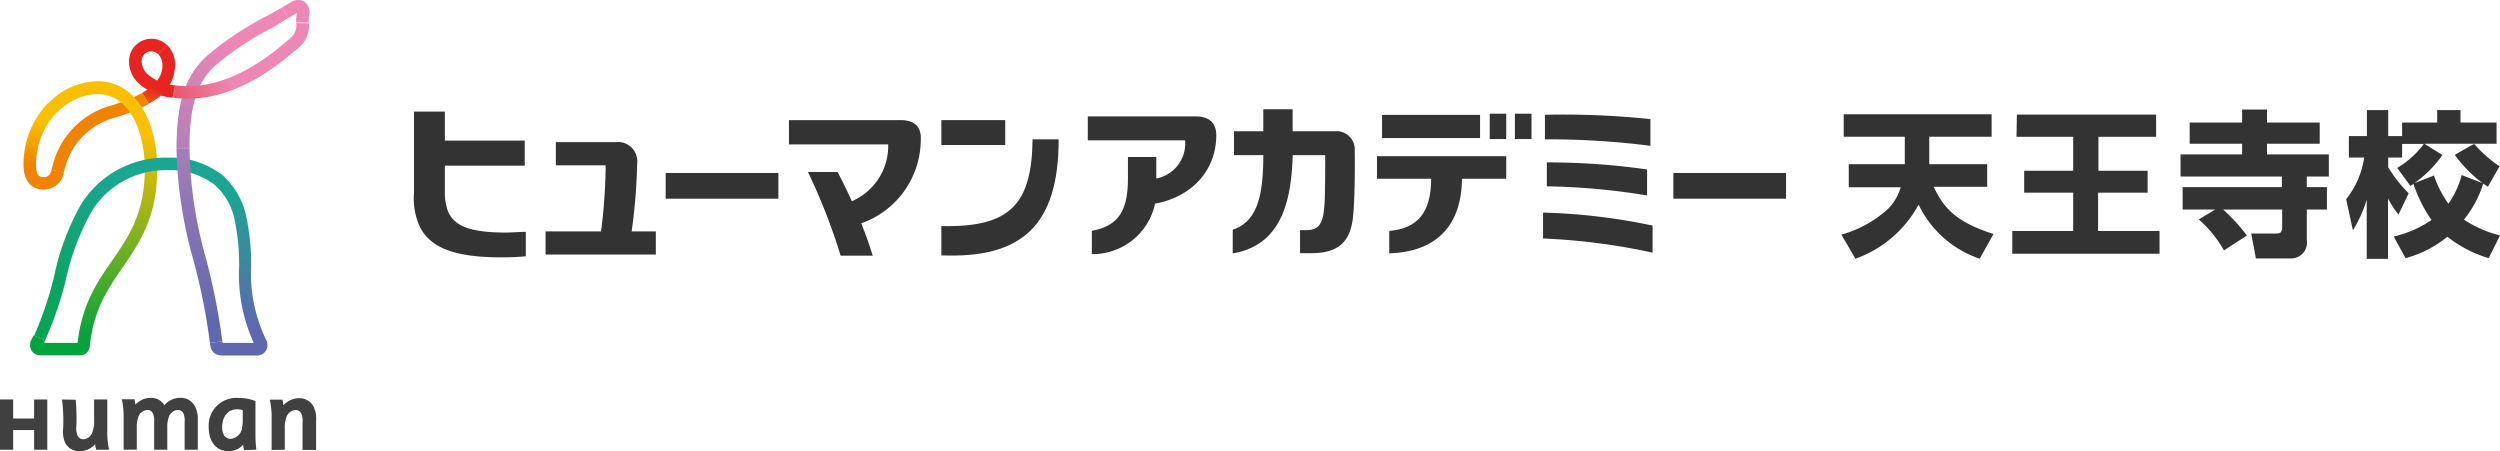 <svg xmlns="http://www.w3.org/2000/svg" xmlns:xlink="http://www.w3.org/1999/xlink" viewBox="0 0 277.05 50"><defs><style>.cls-1{fill:#333;}.cls-2{fill:url(#linear-gradient);}.cls-3{fill:url(#linear-gradient-2);}.cls-4{fill:#f08300;}.cls-5{fill:url(#linear-gradient-3);}.cls-6{fill:url(#linear-gradient-4);}.cls-7{fill:url(#linear-gradient-5);}.cls-8{fill:#ee87b4;}.cls-9{fill:url(#linear-gradient-6);}.cls-10{fill:#e72420;}.cls-11{fill:url(#linear-gradient-7);}.cls-12{fill:url(#linear-gradient-8);}.cls-13{fill:#404040;}</style><linearGradient id="linear-gradient" x1="3736.68" y1="-100.47" x2="3729.95" y2="-91.16" gradientTransform="translate(-5284.97 143.69) scale(1.42)" gradientUnits="userSpaceOnUse"><stop offset="0" stop-color="#ee87b4"/><stop offset="1" stop-color="#a67eb7"/></linearGradient><linearGradient id="linear-gradient-2" x1="3734.35" y1="-75.11" x2="3733.96" y2="-86.06" gradientTransform="translate(-5284.97 143.69) scale(1.42)" gradientUnits="userSpaceOnUse"><stop offset="0" stop-color="#5f67ae"/><stop offset="1" stop-color="#1aa692"/></linearGradient><linearGradient id="linear-gradient-3" x1="3719.19" y1="-91.65" x2="3719.19" y2="-88.36" gradientTransform="translate(-5284.97 143.69) scale(1.42)" gradientUnits="userSpaceOnUse"><stop offset="0" stop-color="#fabf00"/><stop offset="1" stop-color="#f08300"/></linearGradient><linearGradient id="linear-gradient-4" x1="3723.88" y1="-91.36" x2="3722.62" y2="-75.01" gradientTransform="translate(-5284.97 143.69) scale(1.42)" gradientUnits="userSpaceOnUse"><stop offset="0" stop-color="#fabf00"/><stop offset="1" stop-color="#00a33e"/></linearGradient><linearGradient id="linear-gradient-5" x1="3729.58" y1="-88.26" x2="3718.08" y2="-77.54" gradientTransform="translate(-5284.97 143.69) scale(1.42)" gradientUnits="userSpaceOnUse"><stop offset="0" stop-color="#1aa692"/><stop offset="1" stop-color="#00a33e"/></linearGradient><linearGradient id="linear-gradient-6" x1="3730.33" y1="-93.93" x2="3738.63" y2="-97.61" gradientTransform="translate(-5284.97 143.69) scale(1.42)" gradientUnits="userSpaceOnUse"><stop offset="0" stop-color="#e72420"/><stop offset="1" stop-color="#ee87b4"/></linearGradient><linearGradient id="linear-gradient-7" x1="3727.89" y1="-93.69" x2="3728.52" y2="-95.88" gradientTransform="translate(-5284.97 143.69) scale(1.42)" gradientUnits="userSpaceOnUse"><stop offset="0" stop-color="#f08300"/><stop offset="1" stop-color="#e72420"/></linearGradient><linearGradient id="linear-gradient-8" x1="3730.05" y1="-88.89" x2="3732.32" y2="-74.88" gradientTransform="translate(-5284.97 143.69) scale(1.42)" gradientUnits="userSpaceOnUse"><stop offset="0" stop-color="#a67eb7"/><stop offset="1" stop-color="#5f67ae"/></linearGradient></defs><g id="レイヤー_2" data-name="レイヤー 2"><g id="レイヤー_1-2" data-name="レイヤー 1"><path class="cls-1" d="M211.09,18.2c0-.2,0-.41,0-.88V15.15h-6.77V12.66h16.39v2.49H213.8V17.3c0,.42,0,.63,0,.9h6.42v2.5H214.3c1,2.19,2.38,3.91,6.62,5.23l-1.53,2.74a11.62,11.62,0,0,1-6.77-6,12.84,12.84,0,0,1-7,6L204.06,26a12.66,12.66,0,0,0,5.17-2.85,5.61,5.61,0,0,0,1.41-2.4h-5.76V18.2Z"/><path class="cls-1" d="M223.51,12.7h15.43v2.46h-6.39v3.76H238v2.43h-5.49V25.6h6.81v2.52H223V25.6h6.75V21.35h-5.43V18.92h5.43V15.16h-6.28Z"/><path class="cls-1" d="M245.49,23.22h-3.61V20.74h11V19.56H241.65V17.11h6.82V15.93h-5.81V13.58h5.81V12.14h2.76v1.44h5.84v2.35h-5.84v1.18h6.85v2.45h-2.44v1.18h2.23v2.48h-2.23v3.35a1.77,1.77,0,0,1-1.8,2.07H250l-.52-2.76h2.76c.38,0,.67-.07.67-.66v-2h-6.54A20,20,0,0,1,249,26.1l-2.54,1.65a13,13,0,0,0-2.79-3.43Z"/><path class="cls-1" d="M260,22.08a9.67,9.67,0,0,0,2-4.62h-1.7V15.08h2V12.2h2.36v2.88h1.54v2.38h-1.54v1.07a15,15,0,0,0,2.27,2.89l-1.13,2.36A11.47,11.47,0,0,1,264.64,22v6.69h-2.36V22.13a14.79,14.79,0,0,1-1.53,3.4Zm5.28,4.13a12.2,12.2,0,0,0,4.18-1.83,15.73,15.73,0,0,1-2-4l-.34.23-1.46-2a10.15,10.15,0,0,0,2.95-2.66h-2.41V13.58h3.89V12.2h2.58v1.38h4v2.35h-8l2,1.25a13,13,0,0,1-3.11,3.12l2.17-.85a12.06,12.06,0,0,0,1.6,3.13,9.66,9.66,0,0,0,1.47-3.18l2.31.89a14.64,14.64,0,0,1-3.07-3.13c.73-.41,1.6-.94,2.15-1.21A13.89,13.89,0,0,0,277,18.43l-1.29,2.26a6.13,6.13,0,0,1-.52-.35,11.87,11.87,0,0,1-2.14,4,13,13,0,0,0,4,1.75l-1.25,2.52a13.61,13.61,0,0,1-4.58-2.38,12.38,12.38,0,0,1-4.64,2.38Z"/><path class="cls-2" d="M21,16.5c0-4.76.8-7.35,2.87-9.25A33.37,33.37,0,0,1,30.31,3L31.94,2,31.28.81q-.83.48-1.65.93a34.69,34.69,0,0,0-6.74,4.49c-2.36,2.16-3.33,5.14-3.33,10.27Z"/><path class="cls-3" d="M29.46,37.6a16.94,16.94,0,0,1-1.63-8.09,25,25,0,0,0-.53-5.46,8.34,8.34,0,0,0-2.95-4.89l-.86,1.08A7,7,0,0,1,26,24.36a24.54,24.54,0,0,1,.5,5.17A18.21,18.21,0,0,0,28.12,38H24.66s0-.1,0-.17L23.26,38c.1.86.39,1.4,1.51,1.4H28.4a1.21,1.21,0,0,0,1.07-.54A1.27,1.27,0,0,0,29.46,37.6Z"/><path class="cls-4" d="M15.79,10.29a18.05,18.05,0,0,1-3.35,1.37,9.19,9.19,0,0,0-6.71,7.15l1.35.32A7.8,7.8,0,0,1,12.86,13a19.62,19.62,0,0,0,3.6-1.47Z"/><path class="cls-5" d="M5.73,18.81c-.2.87-.77.83-1,.81S4,19.57,4,18.42a8.37,8.37,0,0,1,2.32-6l-1-1a9.81,9.81,0,0,0-2.71,7C2.68,20.63,4.08,21,4.67,21a2.25,2.25,0,0,0,2.41-1.88Z"/><path class="cls-6" d="M14.72,10.63A5.41,5.41,0,0,0,10.84,9a7.74,7.74,0,0,0-5.53,2.49l1,1a6.35,6.35,0,0,1,4.53-2.06,4,4,0,0,1,2.9,1.23c1.46,1.46,2.3,4.05,2.3,7.1,0,4.87-1.74,7.39-3.57,10.06C10.8,31.2,9.08,33.7,8.6,38H4.89L5,37.71l-1.27-.55-.24.47a1.24,1.24,0,0,0,0,1.21,1.2,1.2,0,0,0,1.08.54H8.71a1.11,1.11,0,0,0,1.24-1c.41-4.06,2-6.36,3.66-8.78,1.87-2.73,3.81-5.55,3.81-10.85C17.42,15.29,16.44,12.35,14.72,10.63Z"/><path class="cls-7" d="M5,37.71A39.51,39.51,0,0,0,7.3,31a27.05,27.05,0,0,1,2.87-7.59,9.59,9.59,0,0,1,8.34-4.55,8,8,0,0,1,5,1.43l.86-1.08a9.4,9.4,0,0,0-5.84-1.74A11,11,0,0,0,9,22.62a27.45,27.45,0,0,0-3,8,39.66,39.66,0,0,1-2.21,6.57Z"/><path class="cls-8" d="M33.75.19a1.43,1.43,0,0,0-1.57.09l-.9.53L31.94,2l.95-.56h0v.06a8.27,8.27,0,0,0-.08,1l1.39,0a5.31,5.31,0,0,1,.06-.87A1.46,1.46,0,0,0,33.75.19Z"/><path class="cls-9" d="M32.83,2.55a1.84,1.84,0,0,1-.69,1.71l-.2.17C30.48,5.69,26,9.55,20.86,9.55a11.06,11.06,0,0,1-1.45-.09l-.23,1.37a12.24,12.24,0,0,0,1.68.1c5.69,0,10.43-4.11,12-5.46l.2-.16a3.17,3.17,0,0,0,1.18-2.72Z"/><path class="cls-10" d="M19.41,9.46a5.25,5.25,0,0,1-3.08-1.25,2,2,0,0,1-.63-1.37A1.15,1.15,0,0,1,16,6a1,1,0,0,1,.75-.31,1.09,1.09,0,0,1,.78.33l1-1a2.48,2.48,0,0,0-4.23,1.81,3.34,3.34,0,0,0,1,2.35,6.4,6.4,0,0,0,3.83,1.64Z"/><path class="cls-11" d="M16.46,11.51c.23-.13.45-.27.67-.42A4.55,4.55,0,0,0,19.4,7.28,3.13,3.13,0,0,0,18.54,5l-1,1A1.77,1.77,0,0,1,18,7.28c0,1.31-.92,2.26-2.23,3Z"/><path class="cls-12" d="M24.64,37.82a71.42,71.42,0,0,0-1.83-9.23A47.41,47.41,0,0,1,21,16.5H19.56a48.93,48.93,0,0,0,1.9,12.42A67.21,67.21,0,0,1,23.26,38Z"/><path class="cls-1" d="M182.9,13.2a92.11,92.11,0,0,0-11.69-.48v2.72a89.66,89.66,0,0,1,11.69.72Z"/><path class="cls-1" d="M182.53,21.66V18.78A77.15,77.15,0,0,0,171.42,18v2.65A74.76,74.76,0,0,1,182.53,21.66Z"/><path class="cls-1" d="M171,26.43A70.13,70.13,0,0,1,183.14,28V25A66.52,66.52,0,0,0,171,23.56Z"/><rect class="cls-1" x="153.16" y="12.73" width="10.86" height="2.57"/><path class="cls-1" d="M152.6,19.81h6c0,3.81-1.56,5.52-4.64,5.78v2.49c5.15-.17,8-3,8.06-8.27h4.9v-2.5H152.6Z"/><rect class="cls-1" x="165.09" y="12.6" width="1.83" height="2.81"/><rect class="cls-1" x="167.88" y="12.6" width="1.84" height="2.81"/><path class="cls-1" d="M132.48,12.9H120.55v2.65h10.78a3.94,3.94,0,0,1-3.19,4.23V17.4H125v2.33c0,3.75-1.13,5.3-4,5.85v2.58a7.06,7.06,0,0,0,7-5.59c4-.73,6.74-3.59,6.79-7.51C134.8,13.6,134,12.9,132.48,12.9Z"/><path class="cls-1" d="M147.94,14.55h-4.69V12.11H140v2.44h-3.25v2.64H140c0,4.57-.69,7.37-3.39,8.27v2.62c5.51-.92,6.5-6,6.65-10.89h3.6c0,1.62,0,4.53-.09,5.59-.14,2-.61,2.68-1.88,2.72h-.82v2.56c.35,0,.7,0,1.19,0,3,0,4.37-1.18,4.68-4,.17-1.53.23-4.89.19-7.42A2,2,0,0,0,147.94,14.55Z"/><path class="cls-1" d="M70.61,18.17a2.15,2.15,0,0,0-2.39-2.42H61.6v2.57h5.52a60.51,60.51,0,0,1-.51,7.32H60.46v2.57H72.68V25.64H70A63.68,63.68,0,0,0,70.61,18.17Z"/><rect class="cls-1" x="73.77" y="19.17" width="12.49" height="2.85"/><polygon class="cls-1" points="197.85 19.17 185.44 19.17 185.44 22.02 197.93 22.02 197.93 19.17 197.85 19.17"/><rect class="cls-1" x="104.32" y="13.31" width="7.08" height="2.76"/><path class="cls-1" d="M104.32,25.05V28.3c8.88.36,13-3.27,13-12.86h-2.89C114.34,22.58,112,25.24,104.32,25.05Z"/><path class="cls-1" d="M99.78,13.31H87.43V16h11A6.67,6.67,0,0,1,94.4,22.3c-.55-1.22-1.11-2.35-1.58-3.24H89.54a67,67,0,0,1,3.62,9.27h3.55c-.34-1.16-.79-2.38-1.27-3.58a9.86,9.86,0,0,0,6.6-9.17C102.14,14.07,101.38,13.31,99.78,13.31Z"/><path class="cls-1" d="M49.63,23.38a6.12,6.12,0,0,1-.33-2.27V18.36h8.85V15.58H49.3V12.37H45.88v9.06a7.44,7.44,0,0,0,.72,3.85c1.15,2.08,3.56,3.24,8.95,3.24a26.64,26.64,0,0,0,2.72-.12V25.69c-.6,0-1.4.08-2.28.08C51.83,25.77,50.26,24.92,49.63,23.38Z"/><polygon class="cls-13" points="3.78 44.27 3.78 46.38 1.46 46.38 1.46 44.27 0 44.27 0 49.84 1.46 49.84 1.46 47.66 3.78 47.66 3.78 49.84 5.24 49.84 5.24 44.27 3.78 44.27"/><path class="cls-13" d="M28.41,49.84a13.76,13.76,0,0,1-.1-1.64V44.45a4.6,4.6,0,0,0-1.81-.34,3.06,3.06,0,0,0-3.37,3.23C23.13,49,24,50,25.35,50a2.07,2.07,0,0,0,1.6-.73c0,.22.06.45.09.61ZM26.9,46.42a4.26,4.26,0,0,1-.07.95,1.39,1.39,0,0,1-1.27,1.26c-.6,0-.94-.48-.94-1.27,0-1.22.65-2,1.64-2a1.72,1.72,0,0,1,.64.1Z"/><path class="cls-13" d="M31.56,49.84V47.52a3.17,3.17,0,0,1,.16-1.21,1.14,1.14,0,0,1,1-.87.68.68,0,0,1,.66.37,2,2,0,0,1,.15,1v3.05h1.5V46.66a3.3,3.3,0,0,0-.24-1.53,1.76,1.76,0,0,0-1.65-1,2.36,2.36,0,0,0-1.73.78,3.62,3.62,0,0,0-.11-.62H29.9a8.36,8.36,0,0,1,.2,2v3.58Z"/><path class="cls-13" d="M21.63,45.09a1.75,1.75,0,0,0-1.68-1,2.3,2.3,0,0,0-1.73.81,1.71,1.71,0,0,0-1.53-.81,2.32,2.32,0,0,0-1.69.76,4.4,4.4,0,0,0-.1-.6H13.5a8.36,8.36,0,0,1,.2,2v3.58h1.46V47.43a3.19,3.19,0,0,1,.15-1.16,1.1,1.1,0,0,1,1-.83.64.64,0,0,1,.63.36,1.84,1.84,0,0,1,.14.94v3.1h1.46V47.43a3.19,3.19,0,0,1,.15-1.16,1.1,1.1,0,0,1,1-.83.63.63,0,0,1,.63.36,1.84,1.84,0,0,1,.14.94v3.1h1.46V46.55A3,3,0,0,0,21.63,45.09Z"/><path class="cls-13" d="M6.87,44.27A18.49,18.49,0,0,1,7,47.46,3.15,3.15,0,0,0,7.19,49a1.73,1.73,0,0,0,1.64,1,2.33,2.33,0,0,0,1.72-.78c0,.21.07.45.11.62h1.43a8.3,8.3,0,0,1-.2-2V44.27H10.43v2.32a3.38,3.38,0,0,1-.16,1.21,1.15,1.15,0,0,1-1,.88.69.69,0,0,1-.66-.38,2,2,0,0,1-.15-1,22.62,22.62,0,0,0-.07-3Z"/></g></g></svg>